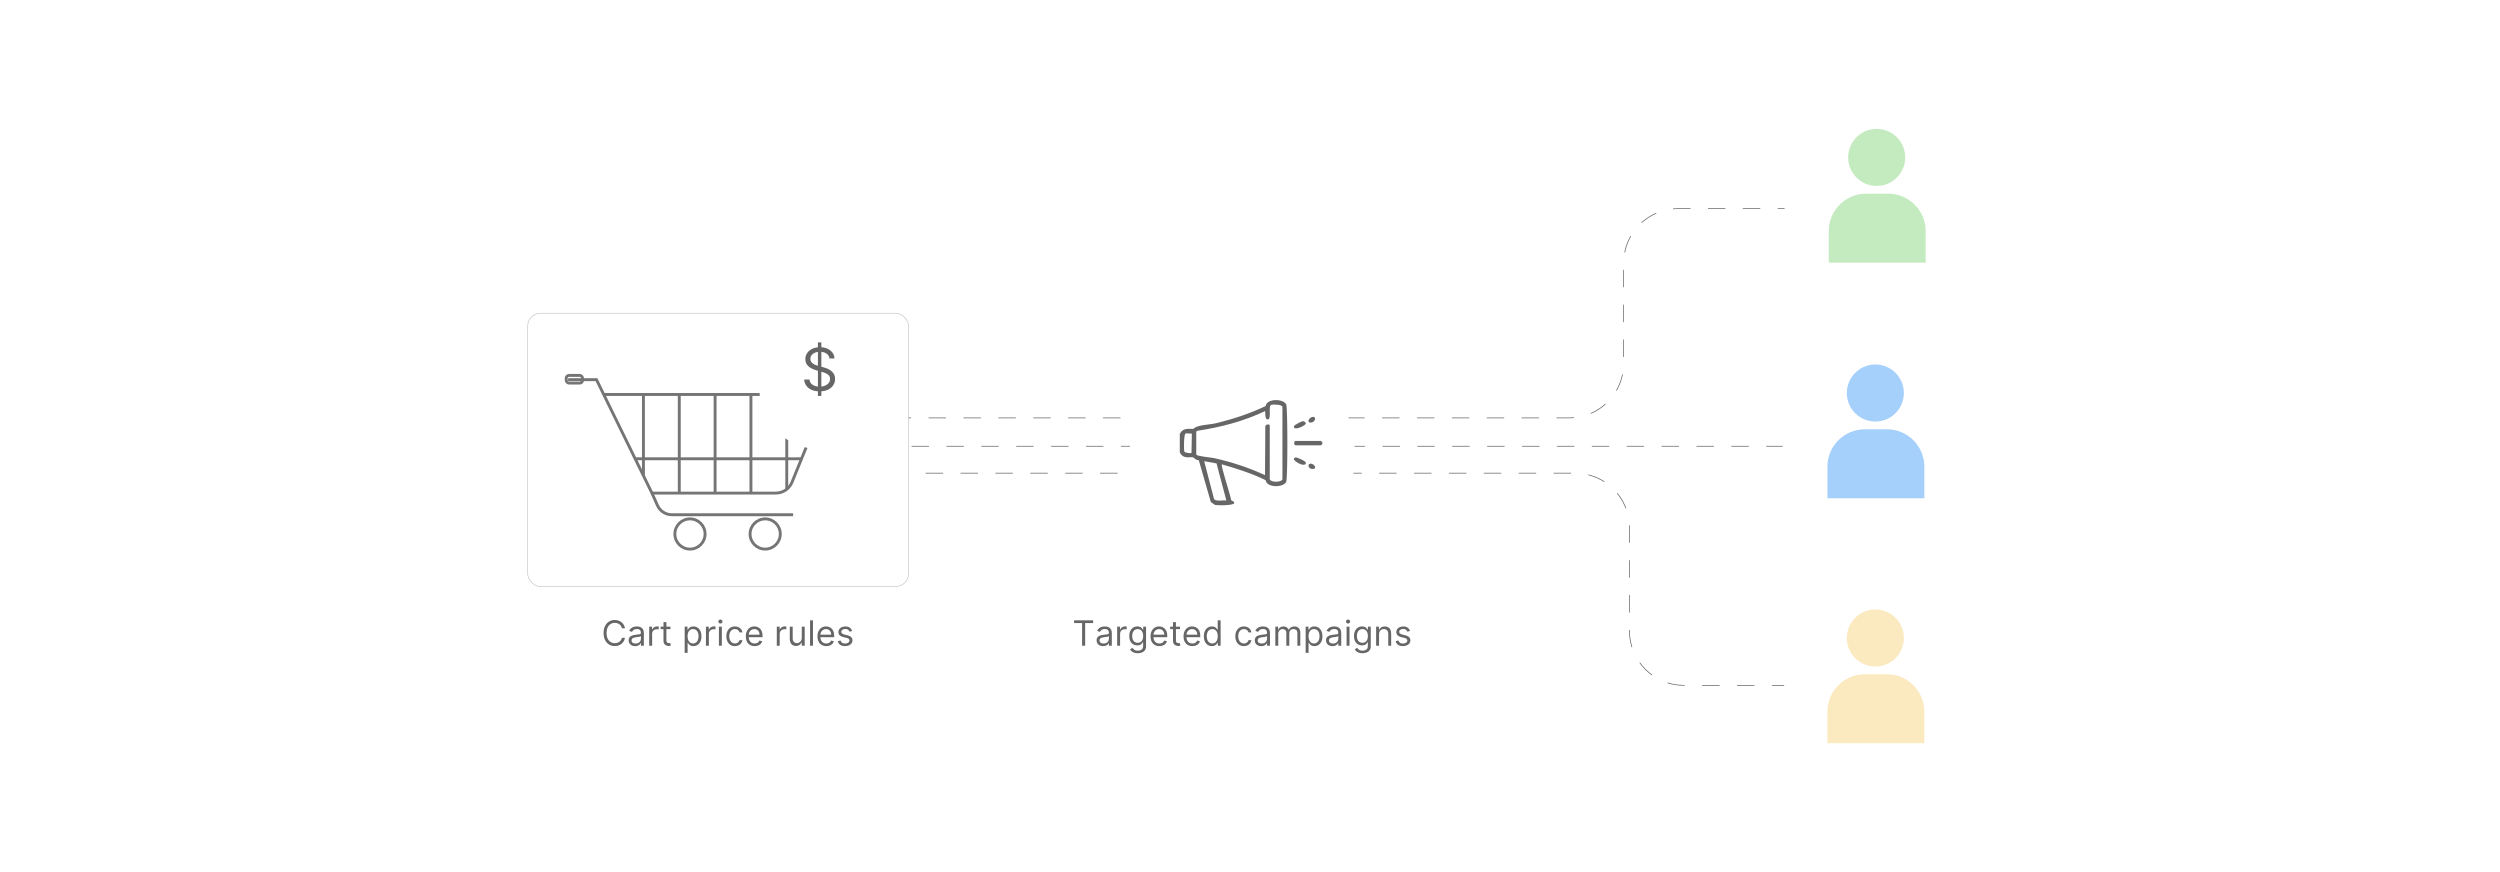 <?xml version="1.0" encoding="UTF-8"?><svg id="Layer_1" xmlns="http://www.w3.org/2000/svg" xmlns:xlink="http://www.w3.org/1999/xlink" viewBox="0 0 860 300"><defs><filter id="drop-shadow-15" x="584.065" y="98.785" width="122.4" height="122.88" filterUnits="userSpaceOnUse"><feOffset dx="0" dy="11.773"/><feGaussianBlur result="blur" stdDeviation="9.418"/><feFlood flood-color="#333" flood-opacity=".09"/><feComposite in2="blur" operator="in"/><feComposite in="SourceGraphic"/></filter><filter id="drop-shadow-16" x="584.065" y="183.265" width="122.4" height="122.4" filterUnits="userSpaceOnUse"><feOffset dx="0" dy="11.773"/><feGaussianBlur result="blur-2" stdDeviation="9.418"/><feFlood flood-color="#333" flood-opacity=".09"/><feComposite in2="blur-2" operator="in"/><feComposite in="SourceGraphic"/></filter><filter id="drop-shadow-17" x="584.545" y="18.145" width="122.4" height="122.4" filterUnits="userSpaceOnUse"><feOffset dx="0" dy="11.773"/><feGaussianBlur result="blur-3" stdDeviation="9.418"/><feFlood flood-color="#333" flood-opacity=".09"/><feComposite in2="blur-3" operator="in"/><feComposite in="SourceGraphic"/></filter><filter id="drop-shadow-18" x="169.28" y="95.36" width="155.52" height="118.56" filterUnits="userSpaceOnUse"><feOffset dx="0" dy="5"/><feGaussianBlur result="blur-4" stdDeviation="4"/><feFlood flood-color="#333" flood-opacity=".09"/><feComposite in2="blur-4" operator="in"/><feComposite in="SourceGraphic"/></filter><filter id="drop-shadow-19" x="245.47" y="97.15" width="72.96" height="73.44" filterUnits="userSpaceOnUse"><feOffset dx="0" dy="6.454"/><feGaussianBlur result="blur-5" stdDeviation="5.163"/><feFlood flood-color="#333" flood-opacity=".09"/><feComposite in2="blur-5" operator="in"/><feComposite in="SourceGraphic"/></filter><filter id="drop-shadow-20" x="378.373" y="107.653" width="97.92" height="97.92" filterUnits="userSpaceOnUse"><feOffset dx="0" dy="4.078"/><feGaussianBlur result="blur-6" stdDeviation="3.262"/><feFlood flood-color="#333" flood-opacity=".09"/><feComposite in2="blur-6" operator="in"/><feComposite in="SourceGraphic"/></filter></defs><line x1="451.578" y1="153.512" x2="307.533" y2="153.512" fill="none" stroke="#666" stroke-dasharray="6" stroke-miterlimit="10" stroke-width=".25"/><path d="M629.533,71.762h-52.264c-10.347,0-18.736,8.388-18.736,18.736v34.529c0,10.347-8.388,18.736-18.736,18.736h-237.264" fill="none" stroke="#666" stroke-dasharray="6" stroke-miterlimit="10" stroke-width=".25"/><line x1="451.578" y1="153.512" x2="625.533" y2="153.512" fill="none" stroke="#666" stroke-dasharray="6" stroke-miterlimit="10" stroke-width=".25"/><path d="M627.533,235.762h-48.264c-10.347,0-18.736-8.388-18.736-18.736v-35.529c0-10.347-8.388-18.736-18.736-18.736h-233.264" fill="none" stroke="#666" stroke-dasharray="6" stroke-miterlimit="10" stroke-width=".25"/><circle cx="645.303" cy="148.388" r="32.703" fill="#fff" filter="url(#drop-shadow-15)"/><circle cx="645.118" cy="135.195" r="9.816" fill="#a5d0fb"/><path d="M661.971,171.397h-33.337v-10.891c0-7.061,5.777-12.837,12.837-12.837h7.662c7.061,0,12.837,5.777,12.837,12.837v10.891Z" fill="#a5d0fb"/><circle cx="645.303" cy="232.655" r="32.703" fill="#fff" filter="url(#drop-shadow-16)"/><circle cx="645.118" cy="219.462" r="9.816" fill="#fbe9c0"/><path d="M661.971,255.664h-33.337v-10.891c0-7.061,5.777-12.837,12.837-12.837h7.662c7.061,0,12.837,5.777,12.837,12.837v10.891Z" fill="#fbe9c0"/><circle cx="645.763" cy="67.345" r="32.703" fill="#fff" filter="url(#drop-shadow-17)"/><circle cx="645.578" cy="54.152" r="9.816" fill="#c4ebbf"/><path d="M662.432,90.354h-33.337v-10.891c0-7.061,5.777-12.837,12.837-12.837h7.662c7.061,0,12.837,5.777,12.837,12.837v10.891Z" fill="#c4ebbf"/><rect x="181.533" y="102.762" width="131" height="94" rx="4.404" ry="4.404" fill="#fff" filter="url(#drop-shadow-18)" stroke="#bfbfbf" stroke-miterlimit="10" stroke-width=".208"/><path d="M195.43,130.601h9.755s19.087,39.022,19.087,39.022h42.616c2.443,0,4.643-1.48,5.562-3.744l9.786-24.088c1.184-2.914-.961-6.1-4.106-6.1h-70.611" fill="none" stroke="#757575" stroke-miterlimit="10"/><path d="M224.273,169.623l1.89,4.239c.868,1.947,2.8,3.201,4.932,3.201h41.743" fill="none" stroke="#757575" stroke-miterlimit="10"/><line x1="221.34" y1="135.552" x2="221.34" y2="163.476" fill="none" stroke="#757575" stroke-miterlimit="10"/><line x1="270.648" y1="135.764" x2="270.648" y2="168.318" fill="none" stroke="#757575" stroke-miterlimit="10"/><line x1="258.321" y1="135.764" x2="258.321" y2="169.697" fill="none" stroke="#757575" stroke-miterlimit="10"/><line x1="245.994" y1="135.87" x2="245.994" y2="169.803" fill="none" stroke="#757575" stroke-miterlimit="10"/><line x1="233.667" y1="135.658" x2="233.667" y2="169.591" fill="none" stroke="#757575" stroke-miterlimit="10"/><line x1="218.61" y1="157.82" x2="275.632" y2="157.82" fill="none" stroke="#757575" stroke-miterlimit="10"/><rect x="194.778" y="129.137" width="5.62" height="2.651" rx=".981" ry=".981" fill="none" stroke="#757575" stroke-miterlimit="10"/><circle cx="237.352" cy="183.694" r="5.196" fill="none" stroke="#757575" stroke-miterlimit="10"/><circle cx="263.225" cy="183.694" r="5.196" fill="none" stroke="#757575" stroke-miterlimit="10"/><circle cx="281.952" cy="127.34" r="20.706" fill="#fff" filter="url(#drop-shadow-19)"/><path d="M285.336,123.311c-.086-.73-.436-1.296-1.051-1.699-.615-.403-1.368-.605-2.261-.605-.653,0-1.223.105-1.71.317-.487.211-.867.501-1.138.871s-.407.79-.407,1.26c0,.394.095.731.284,1.011.19.281.433.514.731.698.297.185.609.336.936.454.326.118.626.212.899.285l1.498.403c.384.101.812.24,1.285.417.473.178.926.419,1.36.724.435.305.793.695,1.077,1.17.283.475.424,1.058.424,1.75,0,.796-.207,1.517-.623,2.16s-1.02,1.154-1.814,1.533c-.794.379-1.758.569-2.891.569-1.056,0-1.969-.17-2.739-.511-.77-.341-1.375-.816-1.814-1.425s-.688-1.317-.745-2.124h1.843c.048.557.236,1.017.565,1.379.329.362.746.631,1.252.806s1.052.263,1.638.263c.682,0,1.294-.111,1.836-.335.542-.223.972-.535,1.289-.936s.475-.87.475-1.407c0-.49-.137-.888-.41-1.195-.274-.307-.634-.557-1.08-.749s-.929-.36-1.447-.504l-1.815-.519c-1.152-.331-2.063-.804-2.735-1.418-.672-.614-1.008-1.419-1.008-2.412,0-.826.224-1.547.673-2.164s1.054-1.097,1.814-1.44c.761-.343,1.612-.515,2.552-.515.95,0,1.795.169,2.534.508.739.338,1.326.8,1.76,1.386.434.585.663,1.25.688,1.994h-1.728ZM281.362,136.212v-18.429h1.181v18.429h-1.181Z" fill="#666"/><circle cx="427.335" cy="152.501" r="38.739" fill="#fff" filter="url(#drop-shadow-20)"/><path d="M405.849,155.6v-6.32c1.015-2.045,2.628-1.757,4.686-1.744,1.164-1.401,5.446-1.382,7.846-1.962,5.839-1.409,11.579-3.322,17-5.885.394-2.746,6.228-2.546,7.083-.545.523,1.225.523,25.364,0,26.589-.854,2-6.686,2.203-7.083-.545-4.791-2.376-9.904-3.953-15.038-5.449-.555.316,3.09,10.909,3.16,12.314,4.075,1.968-4.384,1.878-5.558,1.635-.472-.327-.944-.654-1.417-.981-1.38-4.795-2.761-9.589-4.141-14.384-1.272-.095-1.746-.952-1.853-.981-1.195-.32-3.463.802-4.686-1.744ZM437.341,139.254c-1.159.408.081,4.785-1.09,5.013-1.352.262-.838-2.688-1.09-2.833-7.362,3.471-15.276,5.564-23.32,6.756l-.327.327v7.846c.217.607,5.07.996,5.993,1.199,6.067,1.333,12.028,3.283,17.653,5.885.036-5.63.073-11.26.109-16.891.185-.541,1.298-.82,1.526-.218v18.525c.315,1.135,4.058,1.122,4.359,0v-24.846c-.103-.982-3.366-.921-3.814-.763ZM407.919,149.061c-.8.274-.652,5.908-.545,6.211.181.515,2.187.749,2.506.545.036-2.216.073-4.431.109-6.647-.69-.036-1.38-.073-2.071-.109ZM414.239,158.651c1.126,4.322,2.252,8.645,3.378,12.968.561,1.012,3.119.366,4.25.545-1.126-4.25-2.252-8.5-3.378-12.75-1.417-.254-2.833-.508-4.25-.763Z" fill="#666"/><path d="M451.726,143.395c1.465.144.317,2.251-1.09,1.962-1.322-.272.101-2.059,1.09-1.962Z" fill="#666"/><path d="M448.021,144.92c.874-.122,1.199.635,1.199.763,0,.611-4.046,2.699-4.141,1.09-.036-.61,2.765-1.828,2.942-1.853Z" fill="#666"/><path d="M454.886,152.112v.654c-.182.145-.363.291-.545.436h-8.718c-.557-.196-.557-1.329,0-1.526h8.718c.182.145.363.291.545.436Z" fill="#666"/><path d="M445.841,157.343c.197-.023,3.371,1.226,3.378,1.853.026,2.207-6.271-1.512-3.378-1.853Z" fill="#666"/><path d="M450.636,159.523c1.495-.308,2.883,2.21.436,1.744-1.063-.203-1.234-1.579-.436-1.744Z" fill="#666"/><path d="M369.492,214.335v-.938h6.545v.938h-2.744v7.79h-1.057v-7.79h-2.744Z" fill="#666"/><path d="M379.463,222.278c-.415,0-.791-.079-1.129-.236s-.606-.386-.805-.686c-.199-.3-.298-.663-.298-1.089,0-.375.074-.68.222-.914.147-.234.345-.418.592-.552.247-.134.52-.234.82-.301.299-.066.602-.12.905-.16.398-.051.721-.09.97-.117.248-.027.43-.073.545-.138.115-.065.172-.179.172-.341v-.034c0-.42-.114-.748-.343-.981-.229-.233-.575-.349-1.038-.349-.48,0-.857.105-1.129.315-.273.21-.464.435-.575.673l-.955-.341c.17-.398.398-.708.684-.931.286-.223.598-.379.938-.469.34-.089.674-.134,1.004-.134.21,0,.452.025.727.075.274.05.54.151.797.305.257.153.471.385.641.695s.256.724.256,1.244v4.312h-1.006v-.886h-.051c-.068.142-.182.294-.341.456-.159.162-.371.299-.635.413s-.587.17-.967.17ZM379.617,221.375c.398,0,.733-.078,1.008-.234.274-.156.481-.358.622-.605s.211-.507.211-.78v-.92c-.043.051-.136.097-.279.138-.144.042-.309.077-.495.106s-.366.056-.541.077c-.175.021-.316.04-.424.054-.261.034-.505.088-.731.164-.226.075-.408.188-.545.336-.138.149-.207.352-.207.607,0,.349.13.613.39.79.26.177.59.266.991.266Z" fill="#666"/><path d="M384.304,222.125v-6.545h.972v.989h.068c.119-.324.335-.587.647-.789s.665-.303,1.057-.303c.074,0,.167.002.277.004s.194.007.252.013v1.023c-.034-.009-.112-.022-.232-.041s-.248-.028-.381-.028c-.318,0-.602.066-.85.198-.248.132-.445.314-.588.545-.143.231-.215.495-.215.79v4.142h-1.006Z" fill="#666"/><path d="M391.412,224.716c-.486,0-.903-.061-1.253-.185-.349-.124-.64-.286-.872-.486-.231-.201-.415-.414-.552-.642l.801-.562c.091.12.206.256.345.411s.33.29.573.405c.243.115.561.173.957.173.528,0,.964-.128,1.308-.384.344-.255.516-.656.516-1.202v-1.33h-.085c-.074.12-.178.267-.314.441-.135.175-.328.33-.58.464s-.59.203-1.016.203c-.528,0-1.002-.125-1.421-.375s-.75-.614-.993-1.091c-.243-.477-.364-1.057-.364-1.738,0-.67.118-1.255.353-1.754s.564-.885.984-1.159c.42-.274.906-.412,1.458-.412.426,0,.765.07,1.016.211s.445.3.58.477.239.323.314.436h.102v-1.04h.972v6.733c0,.562-.127,1.02-.381,1.375-.254.353-.595.613-1.023.78-.427.166-.903.249-1.425.249ZM391.378,221.119c.403,0,.744-.092,1.023-.277.278-.185.49-.45.635-.797s.217-.761.217-1.244c0-.472-.071-.888-.213-1.248s-.352-.644-.631-.848-.622-.307-1.031-.307c-.426,0-.78.108-1.063.324s-.495.506-.635.869c-.141.364-.211.767-.211,1.21,0,.455.072.856.215,1.204.144.348.356.621.639.818s.634.296,1.055.296Z" fill="#666"/><path d="M398.827,222.261c-.63,0-1.174-.14-1.63-.419s-.807-.672-1.052-1.176c-.246-.504-.369-1.092-.369-1.762s.123-1.262.369-1.775c.246-.513.589-.913,1.031-1.202.441-.288.958-.433,1.549-.433.341,0,.678.057,1.01.17.333.114.635.298.908.552.273.254.49.59.652,1.008.162.417.243.932.243,1.542v.426h-5.045v-.87h4.022c0-.369-.073-.699-.219-.988-.146-.29-.353-.519-.622-.686-.269-.168-.585-.251-.948-.251-.4,0-.747.099-1.038.296-.291.198-.515.454-.671.769-.156.315-.234.654-.234,1.014v.58c0,.495.086.913.258,1.255s.412.602.718.78c.307.177.663.266,1.069.266.265,0,.504-.038.718-.113s.4-.189.556-.341c.156-.152.277-.342.362-.569l.972.273c-.102.33-.274.619-.516.867-.242.248-.54.442-.895.58-.355.138-.754.206-1.198.206Z" fill="#666"/><path d="M405.918,215.58v.852h-3.392v-.852h3.392ZM403.514,214.011h1.005v6.239c0,.284.042.497.126.637.084.141.192.234.324.281.132.047.272.07.42.07.111,0,.202-.006.273-.019.071-.013.128-.023.17-.032l.205.903c-.068.026-.163.052-.285.079-.123.027-.277.041-.465.041-.284,0-.561-.061-.833-.184s-.496-.308-.673-.558-.266-.565-.266-.946v-6.512Z" fill="#666"/><path d="M410.179,222.261c-.63,0-1.174-.14-1.63-.419s-.807-.672-1.052-1.176c-.246-.504-.369-1.092-.369-1.762s.123-1.262.369-1.775c.246-.513.589-.913,1.031-1.202.441-.288.958-.433,1.549-.433.341,0,.678.057,1.01.17.333.114.635.298.908.552.273.254.49.59.652,1.008.162.417.243.932.243,1.542v.426h-5.045v-.87h4.022c0-.369-.073-.699-.219-.988-.146-.29-.353-.519-.622-.686-.269-.168-.585-.251-.948-.251-.4,0-.747.099-1.038.296-.291.198-.515.454-.671.769-.156.315-.234.654-.234,1.014v.58c0,.495.086.913.258,1.255s.412.602.718.78c.307.177.663.266,1.069.266.265,0,.504-.038.718-.113s.4-.189.556-.341c.156-.152.277-.342.362-.569l.972.273c-.102.33-.274.619-.516.867-.242.248-.54.442-.895.58-.355.138-.754.206-1.198.206Z" fill="#666"/><path d="M416.895,222.261c-.545,0-1.027-.138-1.445-.415-.417-.277-.744-.669-.98-1.176-.236-.507-.353-1.107-.353-1.801,0-.688.118-1.284.353-1.79s.564-.896.984-1.172.906-.414,1.458-.414c.426,0,.763.07,1.012.211.248.141.439.3.571.477s.235.323.309.436h.085v-3.221h1.006v8.727h-.972v-1.006h-.119c-.074.12-.179.27-.315.45-.136.181-.331.341-.584.481s-.589.211-1.01.211ZM417.031,221.358c.403,0,.744-.106,1.023-.317.278-.211.49-.506.635-.882.145-.376.217-.811.217-1.306,0-.488-.071-.916-.213-1.285-.142-.368-.352-.655-.631-.861-.278-.206-.622-.309-1.031-.309-.426,0-.78.108-1.063.326s-.495.511-.635.882c-.141.371-.211.786-.211,1.246,0,.466.072.889.215,1.268s.356.68.639.903.634.335,1.055.335Z" fill="#666"/><path d="M427.906,222.261c-.614,0-1.142-.144-1.585-.435-.443-.29-.784-.689-1.022-1.197-.239-.509-.358-1.089-.358-1.743,0-.665.123-1.252.369-1.762.246-.51.589-.909,1.031-1.198.441-.288.958-.433,1.549-.433.46,0,.875.085,1.244.256.37.17.672.409.908.716.236.307.382.665.439,1.074h-1.005c-.077-.298-.247-.563-.509-.794-.263-.231-.616-.347-1.059-.347-.392,0-.735.102-1.029.305s-.522.488-.686.856c-.163.368-.245.799-.245,1.293,0,.506.081.946.241,1.321.161.375.388.666.682.874s.64.311,1.038.311c.261,0,.498-.045.711-.136.213-.091.394-.222.541-.392.147-.17.252-.375.315-.614h1.005c-.057.387-.197.734-.419,1.042-.223.308-.517.553-.882.733s-.789.271-1.272.271Z" fill="#666"/><path d="M433.872,222.278c-.415,0-.792-.079-1.13-.236s-.606-.386-.805-.686c-.199-.3-.299-.663-.299-1.089,0-.375.074-.68.222-.914s.345-.418.593-.552c.247-.134.52-.234.82-.301.299-.066.602-.12.905-.16.398-.051.721-.09.97-.117.248-.027.43-.073.545-.138.115-.065.173-.179.173-.341v-.034c0-.42-.114-.748-.343-.981-.23-.233-.575-.349-1.038-.349-.48,0-.856.105-1.129.315-.273.21-.465.435-.575.673l-.955-.341c.171-.398.398-.708.684-.931.286-.223.599-.379.938-.469.34-.089.675-.134,1.004-.134.21,0,.452.025.727.075s.54.151.797.305.471.385.642.695c.17.31.256.724.256,1.244v4.312h-1.006v-.886h-.052c-.067.142-.182.294-.341.456-.159.162-.37.299-.635.413-.264.114-.587.17-.967.17ZM434.025,221.375c.398,0,.733-.078,1.008-.234.273-.156.481-.358.622-.605s.211-.507.211-.78v-.92c-.043.051-.136.097-.279.138-.144.042-.309.077-.494.106-.186.03-.366.056-.541.077-.175.021-.316.04-.425.054-.261.034-.505.088-.731.164-.226.075-.407.188-.545.336-.139.149-.207.352-.207.607,0,.349.13.613.39.79.26.177.591.266.991.266Z" fill="#666"/><path d="M438.712,222.125v-6.545h.972v1.022h.085c.137-.349.357-.621.661-.816.304-.194.669-.292,1.095-.292.432,0,.792.098,1.08.292.289.195.514.467.676.816h.068c.168-.338.419-.607.754-.807.336-.201.737-.301,1.206-.301.585,0,1.065.183,1.437.548s.558.933.558,1.702v4.381h-1.005v-4.381c0-.483-.133-.828-.397-1.035-.265-.207-.575-.311-.934-.311-.46,0-.816.138-1.069.415-.253.277-.38.627-.38,1.051v4.261h-1.022v-4.483c0-.372-.12-.672-.362-.901-.241-.229-.553-.343-.933-.343-.262,0-.505.069-.731.208-.226.139-.407.332-.545.578s-.207.529-.207.85v4.091h-1.006Z" fill="#666"/><path d="M449.144,224.58v-9h.972v1.04h.12c.073-.113.177-.259.309-.436s.322-.337.571-.477c.248-.141.586-.211,1.012-.211.551,0,1.037.138,1.457.414.421.275.749.666.984,1.172.236.506.354,1.102.354,1.79,0,.693-.118,1.294-.354,1.801-.235.507-.562.899-.98,1.176-.418.277-.899.415-1.444.415-.421,0-.758-.07-1.011-.211s-.447-.301-.583-.481c-.137-.18-.242-.33-.315-.45h-.086v3.46h-1.006ZM450.133,218.852c0,.495.072.93.217,1.306.145.377.356.671.636.882.278.211.619.317,1.022.317.42,0,.771-.111,1.055-.335.282-.223.496-.524.639-.903.144-.379.216-.802.216-1.268,0-.46-.07-.875-.211-1.246-.141-.371-.352-.665-.635-.882-.283-.217-.638-.326-1.063-.326-.409,0-.753.103-1.031.309-.278.206-.488.493-.631.861-.142.368-.213.796-.213,1.285Z" fill="#666"/><path d="M458.383,222.278c-.415,0-.791-.079-1.129-.236-.339-.158-.607-.386-.806-.686-.199-.3-.299-.663-.299-1.089,0-.375.074-.68.222-.914s.346-.418.593-.552c.247-.134.52-.234.82-.301.3-.066.602-.12.905-.16.398-.051.721-.09.97-.117.248-.027.431-.073.545-.138.115-.065.173-.179.173-.341v-.034c0-.42-.114-.748-.343-.981s-.575-.349-1.038-.349c-.479,0-.856.105-1.129.315-.273.21-.465.435-.575.673l-.955-.341c.171-.398.398-.708.685-.931.285-.223.598-.379.938-.469.339-.089.674-.134,1.003-.134.211,0,.453.025.727.075.274.05.54.151.797.305.258.153.472.385.642.695.171.31.256.724.256,1.244v4.312h-1.006v-.886h-.051c-.068.142-.182.294-.341.456-.159.162-.371.299-.636.413-.264.114-.586.17-.967.17ZM458.536,221.375c.398,0,.733-.078,1.008-.234s.481-.358.622-.605.211-.507.211-.78v-.92c-.043.051-.136.097-.279.138-.144.042-.308.077-.494.106-.185.03-.366.056-.541.077-.175.021-.316.04-.424.054-.262.034-.505.088-.731.164-.226.075-.407.188-.545.336s-.207.352-.207.607c0,.349.13.613.39.79.261.177.591.266.991.266Z" fill="#666"/><path d="M463.735,214.489c-.196,0-.364-.067-.505-.2-.141-.134-.211-.294-.211-.482s.07-.348.211-.481c.141-.133.309-.2.505-.2s.364.067.505.2c.141.134.211.294.211.481s-.07.348-.211.482c-.141.133-.309.2-.505.2ZM463.225,222.125v-6.545h1.005v6.545h-1.005Z" fill="#666"/><path d="M468.713,224.716c-.485,0-.903-.061-1.253-.185-.35-.124-.64-.286-.871-.486-.231-.201-.416-.414-.552-.642l.801-.562c.091.12.206.256.345.411.14.155.331.29.573.405.243.115.562.173.957.173.528,0,.965-.128,1.309-.384.344-.255.516-.656.516-1.202v-1.33h-.086c-.073.12-.178.267-.312.441-.136.175-.328.33-.58.464-.251.135-.59.203-1.017.203-.528,0-1.002-.125-1.421-.375s-.75-.614-.993-1.091c-.242-.477-.364-1.057-.364-1.738,0-.67.118-1.255.354-1.754.235-.498.564-.885.984-1.159.42-.274.905-.412,1.457-.412.426,0,.765.07,1.017.211.251.141.444.3.579.477s.239.323.314.436h.102v-1.04h.971v6.733c0,.562-.127,1.02-.381,1.375-.254.353-.596.613-1.022.78-.428.166-.903.249-1.426.249ZM468.679,221.119c.403,0,.744-.092,1.022-.277s.49-.45.636-.797c.144-.347.217-.761.217-1.244,0-.472-.071-.888-.213-1.248-.143-.361-.352-.644-.631-.848s-.622-.307-1.031-.307c-.426,0-.78.108-1.063.324-.282.216-.494.506-.635.869-.141.364-.211.767-.211,1.21,0,.455.072.856.216,1.204.143.348.356.621.639.818.283.197.635.296,1.055.296Z" fill="#666"/><path d="M474.389,218.188v3.938h-1.005v-6.545h.971v1.022h.086c.153-.332.386-.6.698-.803s.716-.305,1.211-.305c.442,0,.831.09,1.163.271.332.18.591.453.775.818.185.365.277.826.277,1.383v4.159h-1.006v-4.091c0-.514-.134-.915-.4-1.204-.268-.288-.634-.432-1.1-.432-.321,0-.607.069-.858.208-.252.139-.45.342-.595.609s-.218.591-.218.972Z" fill="#666"/><path d="M485.042,217.045l-.903.256c-.057-.151-.14-.298-.249-.441-.109-.143-.258-.262-.445-.355s-.428-.141-.721-.141c-.4,0-.733.091-.999.275-.266.183-.398.415-.398.697,0,.25.091.447.273.592.182.144.466.266.853.362l.972.239c.585.142,1.022.359,1.309.65.286.291.43.665.43,1.123,0,.375-.106.71-.321,1.005-.215.296-.514.529-.897.699-.383.17-.829.255-1.338.255-.667,0-1.22-.144-1.657-.435-.438-.29-.715-.713-.831-1.27l.954-.238c.091.352.264.616.518.792.255.176.588.264,1,.264.469,0,.842-.1,1.118-.3.277-.2.416-.441.416-.723,0-.227-.08-.418-.239-.573s-.403-.271-.732-.348l-1.091-.255c-.6-.142-1.039-.363-1.319-.663-.279-.3-.42-.676-.42-1.127,0-.369.104-.696.314-.98s.494-.507.856-.669c.362-.162.773-.243,1.233-.243.648,0,1.157.142,1.528.426.37.284.634.659.79,1.125Z" fill="#666"/><path d="M214.992,216.125h-1.057c-.063-.304-.171-.571-.326-.801-.155-.23-.342-.424-.562-.582s-.464-.276-.731-.356-.545-.119-.835-.119c-.529,0-1.007.133-1.434.4-.428.267-.767.661-1.019,1.181-.252.519-.377,1.158-.377,1.913,0,.756.126,1.394.377,1.914s.591.913,1.019,1.18c.427.267.905.401,1.434.401.29,0,.568-.04.835-.12s.511-.198.731-.355c.22-.158.408-.352.562-.584s.263-.498.326-.799h1.057c-.08.446-.225.845-.435,1.197-.21.352-.472.651-.784.897s-.663.433-1.05.56c-.388.127-.802.191-1.242.191-.745,0-1.406-.182-1.986-.545-.58-.363-1.036-.88-1.368-1.551-.332-.67-.498-1.466-.498-2.387s.167-1.716.498-2.386c.333-.67.789-1.188,1.368-1.551.58-.363,1.241-.545,1.986-.545.44,0,.854.064,1.242.192.388.128.738.315,1.05.56.312.246.574.544.784.894.21.351.355.751.435,1.2Z" fill="#666"/><path d="M218.486,222.278c-.415,0-.791-.079-1.129-.236s-.606-.386-.805-.686c-.199-.3-.298-.663-.298-1.089,0-.375.074-.68.222-.914.147-.234.345-.418.592-.552.247-.134.52-.234.82-.301.299-.066.602-.12.905-.16.398-.051.721-.09.97-.117.248-.027.43-.073.545-.138.115-.065.172-.179.172-.341v-.034c0-.42-.114-.748-.343-.981-.229-.233-.575-.349-1.038-.349-.48,0-.857.105-1.129.315-.273.21-.464.435-.575.673l-.955-.341c.17-.398.398-.708.684-.931.286-.223.598-.379.938-.469.34-.089.674-.134,1.004-.134.21,0,.452.025.727.075.274.05.54.151.797.305.257.153.471.385.641.695s.256.724.256,1.244v4.312h-1.006v-.886h-.051c-.068.142-.182.294-.341.456-.159.162-.371.299-.635.413s-.587.17-.967.17ZM218.639,221.375c.398,0,.733-.078,1.008-.234.274-.156.481-.358.622-.605s.211-.507.211-.78v-.92c-.043.051-.136.097-.279.138-.144.042-.309.077-.495.106s-.366.056-.541.077c-.175.021-.316.04-.424.054-.261.034-.505.088-.731.164-.226.075-.408.188-.545.336-.138.149-.207.352-.207.607,0,.349.13.613.39.79.26.177.59.266.991.266Z" fill="#666"/><path d="M223.327,222.125v-6.545h.972v.989h.068c.119-.324.335-.587.647-.789s.665-.303,1.057-.303c.074,0,.167.002.277.004s.194.007.252.013v1.023c-.034-.009-.112-.022-.232-.041s-.248-.028-.381-.028c-.318,0-.602.066-.85.198-.248.132-.445.314-.588.545-.143.231-.215.495-.215.79v4.142h-1.006Z" fill="#666"/><path d="M230.639,215.58v.852h-3.392v-.852h3.392ZM228.236,214.011h1.005v6.239c0,.284.042.497.126.637.084.141.192.234.324.281.132.047.272.07.42.07.111,0,.202-.006.273-.019.071-.013.128-.023.17-.032l.205.903c-.068.026-.163.052-.285.079-.123.027-.277.041-.465.041-.284,0-.561-.061-.833-.184s-.496-.308-.673-.558-.266-.565-.266-.946v-6.512Z" fill="#666"/><path d="M235.531,224.58v-9h.972v1.04h.119c.074-.113.177-.259.309-.436s.322-.337.571-.477.586-.211,1.012-.211c.551,0,1.037.138,1.458.414s.749.666.984,1.172.353,1.102.353,1.79c0,.693-.118,1.294-.353,1.801-.236.507-.562.899-.98,1.176-.418.277-.899.415-1.445.415-.42,0-.757-.07-1.01-.211-.253-.141-.448-.301-.584-.481-.136-.18-.242-.33-.315-.45h-.085v3.46h-1.006ZM236.52,218.852c0,.495.072.93.217,1.306.145.377.356.671.635.882s.62.317,1.023.317c.42,0,.772-.111,1.055-.335s.496-.524.639-.903.215-.802.215-1.268c0-.46-.07-.875-.211-1.246-.141-.371-.352-.665-.635-.882s-.637-.326-1.063-.326c-.409,0-.753.103-1.031.309-.278.206-.489.493-.631.861-.142.368-.213.796-.213,1.285Z" fill="#666"/><path d="M242.844,222.125v-6.545h.972v.989h.068c.119-.324.335-.587.647-.789s.665-.303,1.057-.303c.074,0,.167.002.277.004s.194.007.252.013v1.023c-.034-.009-.112-.022-.232-.041s-.248-.028-.381-.028c-.318,0-.602.066-.85.198-.248.132-.445.314-.588.545-.143.231-.215.495-.215.79v4.142h-1.006Z" fill="#666"/><path d="M247.82,214.489c-.196,0-.364-.067-.505-.2-.141-.134-.211-.294-.211-.482s.07-.348.211-.481c.141-.133.309-.2.505-.2.196,0,.365.067.505.2.141.134.211.294.211.481s-.07.348-.211.482c-.141.133-.309.2-.505.2ZM247.309,222.125v-6.545h1.006v6.545h-1.006Z" fill="#666"/><path d="M252.815,222.261c-.614,0-1.142-.144-1.585-.435-.443-.29-.784-.689-1.022-1.197-.239-.509-.358-1.089-.358-1.743,0-.665.123-1.252.369-1.762.246-.51.589-.909,1.031-1.198.441-.288.958-.433,1.549-.433.46,0,.875.085,1.244.256.37.17.672.409.908.716.236.307.382.665.439,1.074h-1.005c-.077-.298-.247-.563-.509-.794-.263-.231-.616-.347-1.059-.347-.392,0-.735.102-1.029.305s-.522.488-.686.856c-.163.368-.245.799-.245,1.293,0,.506.081.946.241,1.321.161.375.388.666.682.874s.64.311,1.038.311c.261,0,.498-.045.711-.136.213-.091.394-.222.541-.392.147-.17.252-.375.315-.614h1.005c-.057.387-.197.734-.419,1.042-.223.308-.517.553-.882.733s-.789.271-1.272.271Z" fill="#666"/><path d="M259.599,222.261c-.63,0-1.174-.14-1.63-.419s-.807-.672-1.052-1.176c-.246-.504-.369-1.092-.369-1.762s.123-1.262.369-1.775c.246-.513.589-.913,1.031-1.202.441-.288.958-.433,1.549-.433.341,0,.678.057,1.01.17.333.114.635.298.908.552.273.254.49.59.652,1.008.162.417.243.932.243,1.542v.426h-5.045v-.87h4.022c0-.369-.073-.699-.219-.988-.146-.29-.353-.519-.622-.686-.269-.168-.585-.251-.948-.251-.4,0-.747.099-1.038.296-.291.198-.515.454-.671.769-.156.315-.234.654-.234,1.014v.58c0,.495.086.913.258,1.255s.412.602.718.78c.307.177.663.266,1.069.266.265,0,.504-.038.718-.113s.4-.189.556-.341c.156-.152.277-.342.362-.569l.972.273c-.102.33-.274.619-.516.867-.242.248-.54.442-.895.58-.355.138-.754.206-1.198.206Z" fill="#666"/><path d="M267.218,222.125v-6.545h.972v.989h.068c.119-.324.335-.587.647-.789s.665-.303,1.057-.303c.074,0,.167.002.277.004s.194.007.252.013v1.023c-.034-.009-.112-.022-.232-.041s-.248-.028-.381-.028c-.318,0-.602.066-.85.198-.248.132-.445.314-.588.545-.143.231-.215.495-.215.79v4.142h-1.006Z" fill="#666"/><path d="M275.809,219.449v-3.869h1.006v6.545h-1.006v-1.108h-.068c-.153.333-.392.614-.716.846-.324.232-.733.348-1.227.348-.409,0-.773-.09-1.091-.271-.318-.18-.568-.453-.75-.818-.182-.365-.273-.826-.273-1.383v-4.159h1.006v4.091c0,.477.134.858.402,1.142.269.284.612.426,1.029.426.25,0,.505-.064.765-.192.26-.128.478-.324.656-.588.177-.264.266-.601.266-1.01Z" fill="#666"/><path d="M279.662,213.398v8.727h-1.006v-8.727h1.006Z" fill="#666"/><path d="M284.246,222.261c-.63,0-1.174-.14-1.63-.419s-.807-.672-1.052-1.176c-.246-.504-.369-1.092-.369-1.762s.123-1.262.369-1.775c.246-.513.589-.913,1.031-1.202.441-.288.958-.433,1.549-.433.341,0,.678.057,1.01.17.333.114.635.298.908.552.273.254.49.59.652,1.008.162.417.243.932.243,1.542v.426h-5.045v-.87h4.022c0-.369-.073-.699-.219-.988-.146-.29-.353-.519-.622-.686-.269-.168-.585-.251-.948-.251-.4,0-.747.099-1.038.296-.291.198-.515.454-.671.769-.156.315-.234.654-.234,1.014v.58c0,.495.086.913.258,1.255s.412.602.718.78c.307.177.663.266,1.069.266.265,0,.504-.038.718-.113s.4-.189.556-.341c.156-.152.277-.342.362-.569l.972.273c-.102.33-.274.619-.516.867-.242.248-.54.442-.895.58-.355.138-.754.206-1.198.206Z" fill="#666"/><path d="M293.127,217.045l-.903.256c-.057-.151-.14-.298-.249-.441-.109-.143-.258-.262-.445-.355s-.428-.141-.721-.141c-.4,0-.733.091-.999.275-.266.183-.398.415-.398.697,0,.25.091.447.273.592.182.144.466.266.853.362l.972.239c.585.142,1.022.359,1.309.65.286.291.43.665.43,1.123,0,.375-.106.71-.321,1.005-.215.296-.514.529-.897.699-.383.17-.829.255-1.338.255-.667,0-1.22-.144-1.657-.435-.438-.29-.715-.713-.831-1.27l.954-.238c.091.352.264.616.518.792.255.176.588.264,1,.264.469,0,.842-.1,1.118-.3.277-.2.416-.441.416-.723,0-.227-.08-.418-.239-.573s-.403-.271-.732-.348l-1.091-.255c-.6-.142-1.039-.363-1.319-.663-.279-.3-.42-.676-.42-1.127,0-.369.104-.696.314-.98s.494-.507.856-.669c.362-.162.773-.243,1.233-.243.648,0,1.157.142,1.528.426.37.284.634.659.79,1.125Z" fill="#666"/></svg>